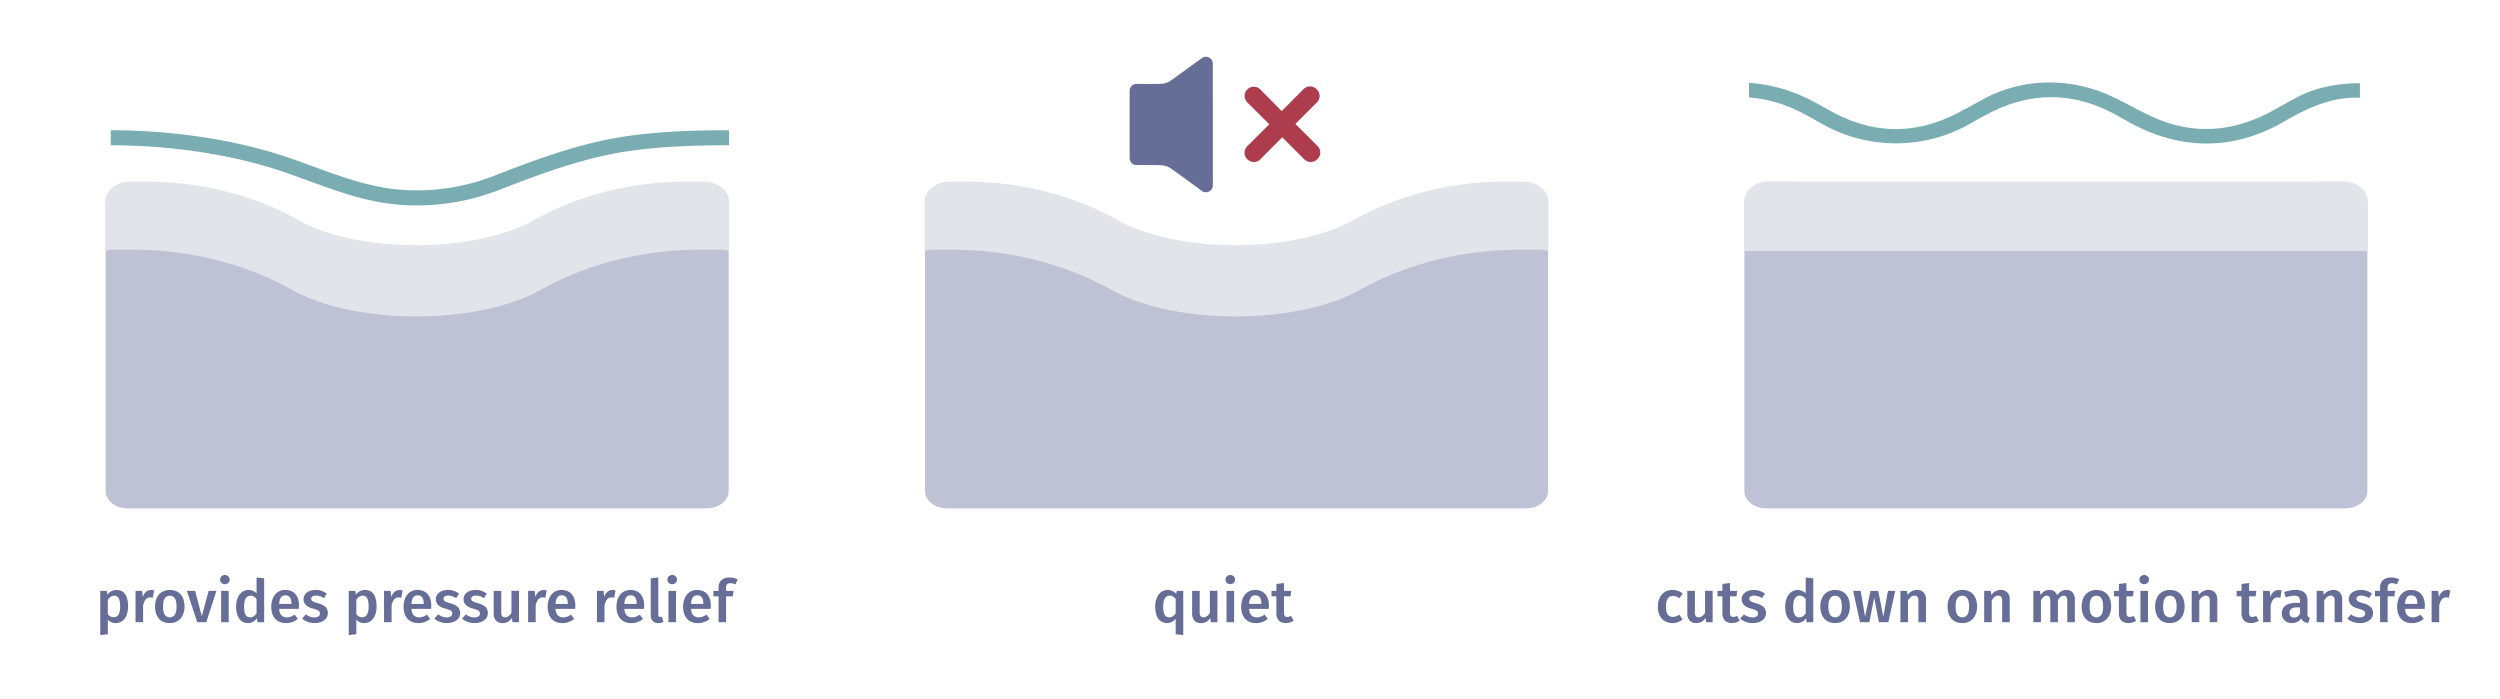 <?xml version="1.0" encoding="UTF-8"?> <svg xmlns="http://www.w3.org/2000/svg" viewBox="0 0 2491.14 697.01"><title>memoryfoam_benefits</title><g id="aea40337-0378-4320-80ea-ca036534ca4f" data-name="Stage 5"><path d="M124.79,592.19q2.83,4.3,2.83,12.09a23.6,23.6,0,0,1-1.45,8.58,13.07,13.07,0,0,1-4.24,5.87,10.71,10.71,0,0,1-6.64,2.12,9.72,9.72,0,0,1-7.84-3.42V632l-7.55.83V588.76h6.6l.42,3.84a12.22,12.22,0,0,1,4.18-3.54,10.94,10.94,0,0,1,5-1.18Q122,587.88,124.79,592.19Zm-5.07,12.15c0-3.82-.5-6.57-1.48-8.26a4.8,4.8,0,0,0-4.42-2.54,6.12,6.12,0,0,0-3.54,1.15,10,10,0,0,0-2.83,3.1v14a6.62,6.62,0,0,0,5.72,3.24Q119.71,615.07,119.72,604.34Z" fill="#666d97"></path><path d="M153.57,588.35l-1.3,7.32a11.15,11.15,0,0,0-2.77-.36,5.28,5.28,0,0,0-4.36,2,15.23,15.23,0,0,0-2.54,6V620h-7.55V588.76h6.55l.71,6.14a11.13,11.13,0,0,1,3.24-5.16,7.36,7.36,0,0,1,4.9-1.8A11.27,11.27,0,0,1,153.57,588.35Z" fill="#666d97"></path><path d="M180,592.27q3.85,4.4,3.86,12.07a20,20,0,0,1-1.77,8.64,13.51,13.51,0,0,1-5.07,5.81,14.58,14.58,0,0,1-7.85,2.06q-6.9,0-10.79-4.39t-3.89-12.12a19.84,19.84,0,0,1,1.77-8.62,13.35,13.35,0,0,1,5.1-5.78,14.68,14.68,0,0,1,7.87-2.06Q176.16,587.88,180,592.27Zm-17.55,12.07c0,3.69.56,6.42,1.68,8.17a6.15,6.15,0,0,0,10.09,0c1.12-1.77,1.68-4.49,1.68-8.14s-.56-6.36-1.68-8.11a5.56,5.56,0,0,0-5-2.63Q162.48,593.6,162.48,604.34Z" fill="#666d97"></path><path d="M215.68,588.76,205.54,620h-9l-10.32-31.21h8.2l6.66,25.13,6.85-25.13Z" fill="#666d97"></path><path d="M227.51,574.28a4.48,4.48,0,0,1,1.32,3.28,4.34,4.34,0,0,1-1.32,3.24,4.72,4.72,0,0,1-3.45,1.3,4.61,4.61,0,0,1-3.39-1.3,4.31,4.31,0,0,1-1.33-3.24,4.45,4.45,0,0,1,1.33-3.28,4.59,4.59,0,0,1,3.39-1.32A4.7,4.7,0,0,1,227.51,574.28Zm.38,14.48V620h-7.55V588.76Z" fill="#666d97"></path><path d="M263.22,576.26V620h-6.66l-.53-4a10.93,10.93,0,0,1-3.75,3.54,10.14,10.14,0,0,1-5.16,1.3,10,10,0,0,1-8.79-4.42q-3.06-4.42-3.07-12a22.22,22.22,0,0,1,1.54-8.53,13.47,13.47,0,0,1,4.39-5.87,10.88,10.88,0,0,1,6.64-2.12,10.74,10.74,0,0,1,7.84,3.36V575.43Zm-10.44,37.9a10,10,0,0,0,2.89-3V596.84a11,11,0,0,0-2.74-2.47,6.2,6.2,0,0,0-3.22-.83,5.39,5.39,0,0,0-4.74,2.69q-1.74,2.68-1.74,8.11,0,5.77,1.53,8.28a4.93,4.93,0,0,0,4.48,2.51A6.44,6.44,0,0,0,252.78,614.16Z" fill="#666d97"></path><path d="M297.73,606.7H278.15c.23,3,1,5.19,2.35,6.48a7.3,7.3,0,0,0,5.31,2,11.18,11.18,0,0,0,3.9-.68,18.5,18.5,0,0,0,3.89-2.09l3.13,4.3a18,18,0,0,1-11.57,4.19q-7.12,0-11-4.36t-3.86-11.92A21.38,21.38,0,0,1,272,596a13.66,13.66,0,0,1,4.78-6,12.8,12.8,0,0,1,7.43-2.15q6.55,0,10.15,4.16t3.6,11.59C297.91,604,297.85,605,297.73,606.7Zm-7.32-5.25q0-8.21-6.07-8.2a5.18,5.18,0,0,0-4.34,2q-1.56,2-1.85,6.52h12.26Z" fill="#666d97"></path><path d="M325.63,591.6,322.68,596a14.69,14.69,0,0,0-7.85-2.54,6.09,6.09,0,0,0-3.48.86,2.65,2.65,0,0,0-1.24,2.27,2.83,2.83,0,0,0,.54,1.77,4.9,4.9,0,0,0,1.91,1.33,32.83,32.83,0,0,0,4.1,1.38,18.11,18.11,0,0,1,7.52,3.6,8.05,8.05,0,0,1,2.45,6.25,8.4,8.4,0,0,1-3.77,7.29,16.06,16.06,0,0,1-9.38,2.62,19.72,19.72,0,0,1-7-1.18,16.87,16.87,0,0,1-5.46-3.24l3.78-4.25a13.88,13.88,0,0,0,8.49,3.07,7.25,7.25,0,0,0,4-1,3.17,3.17,0,0,0,1.5-2.78,3.63,3.63,0,0,0-.56-2.15,4.66,4.66,0,0,0-2-1.42,43.86,43.86,0,0,0-4.51-1.5,14.92,14.92,0,0,1-7-3.63,8,8,0,0,1-2.24-5.81,7.74,7.74,0,0,1,1.5-4.66,10,10,0,0,1,4.25-3.24,15.67,15.67,0,0,1,6.28-1.18A17.55,17.55,0,0,1,325.63,591.6Z" fill="#666d97"></path><path d="M372.4,592.19q2.84,4.3,2.83,12.09a23.82,23.82,0,0,1-1.44,8.58,13.09,13.09,0,0,1-4.25,5.87,10.71,10.71,0,0,1-6.64,2.12,9.73,9.73,0,0,1-7.84-3.42V632l-7.55.83V588.76h6.61l.41,3.84a12.25,12.25,0,0,1,4.19-3.54,10.87,10.87,0,0,1,4.95-1.18Q369.57,587.88,372.4,592.19Zm-5.07,12.15q0-5.73-1.48-8.26a4.79,4.79,0,0,0-4.42-2.54,6.12,6.12,0,0,0-3.54,1.15,10.12,10.12,0,0,0-2.83,3.1v14a6.62,6.62,0,0,0,5.72,3.24Q367.34,615.07,367.33,604.34Z" fill="#666d97"></path><path d="M401.18,588.35l-1.29,7.32a11.27,11.27,0,0,0-2.77-.36,5.3,5.3,0,0,0-4.37,2,15.23,15.23,0,0,0-2.54,6V620h-7.55V588.76h6.55l.71,6.14a11.21,11.21,0,0,1,3.24-5.16,7.36,7.36,0,0,1,4.9-1.8A11.27,11.27,0,0,1,401.18,588.35Z" fill="#666d97"></path><path d="M429.56,606.7H410c.24,3,1,5.19,2.36,6.48a7.3,7.3,0,0,0,5.31,2,11.13,11.13,0,0,0,3.89-.68,18.31,18.31,0,0,0,3.9-2.09l3.12,4.3A17.91,17.91,0,0,1,417,620.85q-7.14,0-11-4.36t-3.86-11.92a21.38,21.38,0,0,1,1.65-8.58,13.59,13.59,0,0,1,4.78-6,12.8,12.8,0,0,1,7.43-2.15c4.36,0,7.75,1.39,10.14,4.16s3.6,6.63,3.6,11.59C429.73,604,429.67,605,429.56,606.7Zm-7.32-5.25q0-8.21-6.07-8.2a5.18,5.18,0,0,0-4.34,2q-1.56,2-1.86,6.52h12.27Z" fill="#666d97"></path><path d="M457.46,591.6,454.51,596a14.69,14.69,0,0,0-7.85-2.54,6.09,6.09,0,0,0-3.48.86,2.63,2.63,0,0,0-1.24,2.27,2.88,2.88,0,0,0,.53,1.77,4.94,4.94,0,0,0,1.92,1.33,32.26,32.26,0,0,0,4.1,1.38,18.11,18.11,0,0,1,7.52,3.6,8.05,8.05,0,0,1,2.45,6.25,8.39,8.39,0,0,1-3.78,7.29,16,16,0,0,1-9.38,2.62,19.8,19.8,0,0,1-7-1.18,16.92,16.92,0,0,1-5.45-3.24l3.77-4.25a13.93,13.93,0,0,0,8.5,3.07,7.28,7.28,0,0,0,4-1,3.17,3.17,0,0,0,1.5-2.78,3.7,3.7,0,0,0-.56-2.15,4.66,4.66,0,0,0-2-1.42,43.39,43.39,0,0,0-4.52-1.5,15,15,0,0,1-7-3.63,8.06,8.06,0,0,1-2.24-5.81,7.68,7.68,0,0,1,1.51-4.66,10.06,10.06,0,0,1,4.24-3.24,15.75,15.75,0,0,1,6.29-1.18A17.57,17.57,0,0,1,457.46,591.6Z" fill="#666d97"></path><path d="M485.06,591.6,482.11,596a14.67,14.67,0,0,0-7.85-2.54,6,6,0,0,0-3.47.86,2.63,2.63,0,0,0-1.24,2.27,2.82,2.82,0,0,0,.53,1.77,4.9,4.9,0,0,0,1.91,1.33,32.83,32.83,0,0,0,4.1,1.38,18.11,18.11,0,0,1,7.52,3.6,8,8,0,0,1,2.45,6.25,8.4,8.4,0,0,1-3.77,7.29,16.06,16.06,0,0,1-9.38,2.62,19.72,19.72,0,0,1-7-1.18,17,17,0,0,1-5.46-3.24l3.78-4.25a13.88,13.88,0,0,0,8.49,3.07,7.25,7.25,0,0,0,4-1,3.18,3.18,0,0,0,1.51-2.78,3.7,3.7,0,0,0-.56-2.15,4.76,4.76,0,0,0-2-1.42,43,43,0,0,0-4.51-1.5,14.92,14.92,0,0,1-7-3.63,8,8,0,0,1-2.24-5.81,7.74,7.74,0,0,1,1.5-4.66,10,10,0,0,1,4.25-3.24,15.7,15.7,0,0,1,6.28-1.18A17.55,17.55,0,0,1,485.06,591.6Z" fill="#666d97"></path><path d="M517.15,620H510.6l-.41-4.37a11.59,11.59,0,0,1-4,3.95,11.15,11.15,0,0,1-5.52,1.3,8.18,8.18,0,0,1-6.46-2.56,10.38,10.38,0,0,1-2.27-7.11V588.76h7.55v21.47a6,6,0,0,0,.92,3.78,3.53,3.53,0,0,0,2.92,1.12c2.39,0,4.5-1.47,6.31-4.42v-22h7.55Z" fill="#666d97"></path><path d="M544.75,588.35l-1.3,7.32a11.21,11.21,0,0,0-2.77-.36,5.28,5.28,0,0,0-4.36,2,15.09,15.09,0,0,0-2.54,6V620h-7.55V588.76h6.55l.7,6.14a11.22,11.22,0,0,1,3.25-5.16,7.34,7.34,0,0,1,4.89-1.8A11.35,11.35,0,0,1,544.75,588.35Z" fill="#666d97"></path><path d="M573.12,606.7H553.54c.24,3,1,5.19,2.36,6.48a7.29,7.29,0,0,0,5.31,2,11.17,11.17,0,0,0,3.89-.68,18,18,0,0,0,3.89-2.09l3.13,4.3a17.91,17.91,0,0,1-11.56,4.19q-7.14,0-11-4.36t-3.87-11.92a21.39,21.39,0,0,1,1.66-8.58,13.64,13.64,0,0,1,4.77-6,12.83,12.83,0,0,1,7.44-2.15q6.54,0,10.14,4.16t3.6,11.59C573.3,604,573.24,605,573.12,606.7Zm-7.31-5.25q0-8.21-6.08-8.2a5.16,5.16,0,0,0-4.33,2c-1,1.36-1.66,3.53-1.86,6.52h12.27Z" fill="#666d97"></path><path d="M613.35,588.35l-1.3,7.32a11.21,11.21,0,0,0-2.77-.36,5.3,5.3,0,0,0-4.37,2,15.1,15.1,0,0,0-2.53,6V620h-7.55V588.76h6.54l.71,6.14a11.22,11.22,0,0,1,3.25-5.16,7.32,7.32,0,0,1,4.89-1.8A11.4,11.4,0,0,1,613.35,588.35Z" fill="#666d97"></path><path d="M641.72,606.7H622.14c.23,3,1,5.19,2.36,6.48a7.26,7.26,0,0,0,5.3,2,11.18,11.18,0,0,0,3.9-.68,18.26,18.26,0,0,0,3.89-2.09l3.13,4.3a17.93,17.93,0,0,1-11.56,4.19q-7.14,0-11-4.36t-3.87-11.92a21.38,21.38,0,0,1,1.65-8.58,13.66,13.66,0,0,1,4.78-6,12.8,12.8,0,0,1,7.43-2.15q6.55,0,10.15,4.16t3.6,11.59C641.9,604,641.84,605,641.72,606.7Zm-7.31-5.25q0-8.21-6.08-8.2a5.16,5.16,0,0,0-4.33,2q-1.57,2-1.86,6.52h12.27Z" fill="#666d97"></path><path d="M650.42,618.76a8.15,8.15,0,0,1-2-5.93V576.26l7.55-.83v37.16q0,2.19,1.77,2.19a5.48,5.48,0,0,0,1.77-.3l1.6,5.31a12.09,12.09,0,0,1-5,1.06A7.51,7.51,0,0,1,650.42,618.76Z" fill="#666d97"></path><path d="M673.25,574.28a4.48,4.48,0,0,1,1.32,3.28,4.34,4.34,0,0,1-1.32,3.24,4.73,4.73,0,0,1-3.46,1.3,4.65,4.65,0,0,1-3.39-1.3,4.34,4.34,0,0,1-1.32-3.24,4.48,4.48,0,0,1,1.32-3.28,4.62,4.62,0,0,1,3.39-1.32A4.71,4.71,0,0,1,673.25,574.28Zm.38,14.48V620h-7.55V588.76Z" fill="#666d97"></path><path d="M708.13,606.7H688.55c.24,3,1,5.19,2.36,6.48a7.3,7.3,0,0,0,5.31,2,11.13,11.13,0,0,0,3.89-.68,18.31,18.31,0,0,0,3.9-2.09l3.12,4.3a17.91,17.91,0,0,1-11.56,4.19q-7.14,0-11-4.36t-3.86-11.92a21.38,21.38,0,0,1,1.65-8.58,13.59,13.59,0,0,1,4.78-6,12.8,12.8,0,0,1,7.43-2.15q6.54,0,10.14,4.16t3.6,11.59C708.31,604,708.25,605,708.13,606.7Zm-7.31-5.25q0-8.21-6.07-8.2a5.18,5.18,0,0,0-4.34,2q-1.56,2-1.86,6.52h12.27Z" fill="#666d97"></path><path d="M724.5,582.19a4.65,4.65,0,0,0-1,3.27v3.3H731l-.83,5.43h-6.66V620H716V594.19h-5.07v-5.43H716v-3.42a9.45,9.45,0,0,1,2.86-7.16q2.86-2.74,8.11-2.75a19,19,0,0,1,8.08,1.83l-2.18,5.08a12,12,0,0,0-5.13-1.18A4.26,4.26,0,0,0,724.5,582.19Z" fill="#666d97"></path><path d="M702.2,185.48H680.4c-53.67.48-105.85,13.81-149.48,38.2-26.89,14.65-68.89,24-116.08,24s-89.28-9.36-116.18-24C255.09,199.32,203,186,149.38,185.48h-20.5c-13.86.71-24.39,10-23.59,20.81V489.43c0,9.48,9.85,17.15,22,17.15H704c12.15.05,22-7.6,22.1-17.07V206.29C726.83,195.41,716.15,186.11,702.2,185.48Z" fill="#bfc1d4"></path><path d="M726.48,202.12v48a26.12,26.12,0,0,0-8.19-1.33h-23c-56.67.45-111.79,14.69-157.86,40.77-28.41,15.6-72.71,25.73-122.54,25.73s-94-10.06-122.44-25.73c-46.06-26.08-101.18-40.32-157.85-40.77H113.1a26.07,26.07,0,0,0-8.19,1.33v-48c-.85-11,9.7-20.42,23.58-21.13H149c53.7.57,105.89,14.18,149.47,39,26.94,14.81,69.07,24.32,116.23,24.32S503.5,234.78,530.93,220c43.58-24.81,95.77-38.42,149.47-39h21.81c14,.46,24.86,9.79,24.28,20.85C726.49,201.93,726.48,202,726.48,202.12Z" fill="#e3e4ea"></path><path d="M415.4,204.72a209.58,209.58,0,0,1-40.74-3.93c-23.57-4.67-45.93-12.85-67.54-20.75-12.92-4.73-25.13-9.19-37.62-13-47.27-14.36-103.79-22.27-159.13-22.27v-15c56.78,0,114.84,8.14,163.49,22.91,12.89,3.92,25.86,8.66,38.41,13.25,21.08,7.71,42.87,15.68,65.3,20.13,37.35,7.4,78.32,3.46,115.37-11.11,35-13.78,72.59-27.61,109.7-35.39,41.35-8.68,87.92-9.79,123.88-9.79v15c-35.23,0-80.8,1.08-120.8,9.47-36,7.56-72.86,21.13-107.29,34.67A228.15,228.15,0,0,1,415.4,204.72Z" fill="#7aadb1"></path><path d="M1179.06,588.76v44.07l-7.55-.83V616.43a10.71,10.71,0,0,1-17.34,0q-3.08-4.42-3.07-12a22.22,22.22,0,0,1,1.54-8.53A13.47,13.47,0,0,1,1157,590a11.17,11.17,0,0,1,15.07,1.83l.41-3.07Zm-10.44,25.4a10,10,0,0,0,2.89-3V596.84a11,11,0,0,0-2.74-2.47,6.08,6.08,0,0,0-3.16-.83,5.46,5.46,0,0,0-4.81,2.69q-1.74,2.68-1.74,8.11c0,3.85.52,6.61,1.54,8.28a4.92,4.92,0,0,0,4.48,2.51A6.44,6.44,0,0,0,1168.62,614.16Z" fill="#666d97"></path><path d="M1213.09,620h-6.54l-.42-4.37a11.42,11.42,0,0,1-4,3.95,11.09,11.09,0,0,1-5.51,1.3,8.17,8.17,0,0,1-6.46-2.56,10.38,10.38,0,0,1-2.27-7.11V588.76h7.55v21.47a6.06,6.06,0,0,0,.91,3.78,3.54,3.54,0,0,0,2.92,1.12q3.6,0,6.31-4.42v-22h7.55Z" fill="#666d97"></path><path d="M1229.34,574.28a4.45,4.45,0,0,1,1.33,3.28,4.31,4.31,0,0,1-1.33,3.24,5.15,5.15,0,0,1-6.84,0,4.35,4.35,0,0,1-1.33-3.24,4.49,4.49,0,0,1,1.33-3.28,5.09,5.09,0,0,1,6.84,0Zm.39,14.48V620h-7.55V588.76Z" fill="#666d97"></path><path d="M1264.23,606.7h-19.58c.24,3,1,5.19,2.36,6.48a7.3,7.3,0,0,0,5.31,2,11.17,11.17,0,0,0,3.89-.68,18,18,0,0,0,3.89-2.09l3.13,4.3a17.91,17.91,0,0,1-11.56,4.19q-7.14,0-11-4.36t-3.87-11.92a21.39,21.39,0,0,1,1.66-8.58,13.64,13.64,0,0,1,4.77-6,12.83,12.83,0,0,1,7.44-2.15q6.54,0,10.14,4.16t3.6,11.59C1264.41,604,1264.35,605,1264.23,606.7Zm-7.31-5.25q0-8.21-6.08-8.2a5.16,5.16,0,0,0-4.33,2c-1,1.36-1.66,3.53-1.86,6.52h12.27Z" fill="#666d97"></path><path d="M1289.06,618.49a11.94,11.94,0,0,1-3.68,1.77,15,15,0,0,1-4.16.59q-4.6-.06-7-2.62t-2.39-7.58V594.19H1267v-5.43h4.89v-6.9l7.55-.88v7.78h7.26l-.77,5.43h-6.49v16.28a5.34,5.34,0,0,0,.8,3.3,3,3,0,0,0,2.5,1,7.81,7.81,0,0,0,3.72-1.12Z" fill="#666d97"></path><path d="M1518.66,185.48h-21.8c-53.67.48-105.86,13.81-149.48,38.2-26.89,14.65-68.89,24-116.08,24s-89.29-9.36-116.18-24c-43.57-24.36-95.68-37.69-149.28-38.2h-20.5c-13.86.71-24.39,10-23.6,20.81V489.43c0,9.48,9.85,17.15,22,17.15h576.72c12.14.05,22-7.6,22.09-17.07V206.29C1543.29,195.41,1532.61,186.11,1518.66,185.48Z" fill="#bfc1d4"></path><path d="M1542.93,202.12v48a26.07,26.07,0,0,0-8.19-1.33h-23c-56.68.45-111.8,14.69-157.86,40.77-28.42,15.6-72.72,25.73-122.54,25.73s-94-10.06-122.44-25.73c-46.06-26.08-101.19-40.32-157.86-40.77H929.55a26.12,26.12,0,0,0-8.19,1.33v-48c-.84-11,9.7-20.42,23.59-21.13h20.52c53.7.57,105.88,14.18,149.47,39,26.93,14.81,69.06,24.32,116.22,24.32s88.8-9.51,116.23-24.32c43.58-24.81,95.76-38.42,149.47-39h21.8c14,.46,24.87,9.79,24.29,20.85C1543,201.93,1542.94,202,1542.93,202.12Z" fill="#e3e4ea"></path><path d="M1672.1,588.76a14.8,14.8,0,0,1,4.63,2.78l-3.36,4.54a12.1,12.1,0,0,0-3.07-1.71,9.39,9.39,0,0,0-3.25-.53q-7,0-7,10.67c0,3.62.6,6.23,1.82,7.82a6.16,6.16,0,0,0,5.19,2.39,8.47,8.47,0,0,0,3-.53,20.58,20.58,0,0,0,3.28-1.71l3.36,4.77a15.54,15.54,0,0,1-10.09,3.6,14.92,14.92,0,0,1-7.78-2,13,13,0,0,1-5.08-5.64,19.58,19.58,0,0,1-1.77-8.61,20.58,20.58,0,0,1,1.77-8.76,13.59,13.59,0,0,1,5.08-5.9,14.14,14.14,0,0,1,7.72-2.09A16.39,16.39,0,0,1,1672.1,588.76Z" fill="#666d97"></path><path d="M1706.57,620H1700l-.42-4.37a11.42,11.42,0,0,1-4,3.95,11.09,11.09,0,0,1-5.51,1.3,8.17,8.17,0,0,1-6.46-2.56,10.38,10.38,0,0,1-2.27-7.11V588.76h7.55v21.47a6.06,6.06,0,0,0,.91,3.78,3.54,3.54,0,0,0,2.92,1.12q3.6,0,6.31-4.42v-22h7.55Z" fill="#666d97"></path><path d="M1733.53,618.49a11.89,11.89,0,0,1-3.69,1.77,14.94,14.94,0,0,1-4.16.59q-4.59-.06-7-2.62t-2.38-7.58V594.19h-4.9v-5.43h4.9v-6.9l7.55-.88v7.78h7.25l-.77,5.43h-6.48v16.28a5.35,5.35,0,0,0,.79,3.3,3,3,0,0,0,2.51,1,7.74,7.74,0,0,0,3.71-1.12Z" fill="#666d97"></path><path d="M1758.72,591.6l-3,4.42a14.69,14.69,0,0,0-7.85-2.54,6.09,6.09,0,0,0-3.48.86,2.65,2.65,0,0,0-1.24,2.27,2.88,2.88,0,0,0,.53,1.77,5,5,0,0,0,1.92,1.33,32.26,32.26,0,0,0,4.1,1.38,18.11,18.11,0,0,1,7.52,3.6,8.05,8.05,0,0,1,2.45,6.25,8.39,8.39,0,0,1-3.78,7.29,16,16,0,0,1-9.38,2.62,19.7,19.7,0,0,1-7-1.18,16.87,16.87,0,0,1-5.46-3.24l3.77-4.25a13.93,13.93,0,0,0,8.5,3.07,7.25,7.25,0,0,0,4-1,3.17,3.17,0,0,0,1.5-2.78,3.63,3.63,0,0,0-.56-2.15,4.66,4.66,0,0,0-2-1.42,43.39,43.39,0,0,0-4.52-1.5,15,15,0,0,1-7-3.63,8.06,8.06,0,0,1-2.24-5.81,7.68,7.68,0,0,1,1.51-4.66,10.06,10.06,0,0,1,4.24-3.24,15.75,15.75,0,0,1,6.29-1.18A17.57,17.57,0,0,1,1758.72,591.6Z" fill="#666d97"></path><path d="M1806.85,576.26V620h-6.67l-.53-4a10.76,10.76,0,0,1-3.75,3.54,10.14,10.14,0,0,1-5.16,1.3,10,10,0,0,1-8.78-4.42q-3.07-4.42-3.07-12a22.41,22.41,0,0,1,1.53-8.53,13.49,13.49,0,0,1,4.4-5.87,11.1,11.1,0,0,1,14.48,1.24V575.43Zm-10.44,37.9a10.11,10.11,0,0,0,2.89-3V596.84a11,11,0,0,0-2.75-2.47,6.14,6.14,0,0,0-3.21-.83,5.39,5.39,0,0,0-4.75,2.69q-1.74,2.68-1.74,8.11,0,5.77,1.53,8.28a4.94,4.94,0,0,0,4.49,2.51A6.49,6.49,0,0,0,1796.41,614.16Z" fill="#666d97"></path><path d="M1839.43,592.27q3.87,4.4,3.87,12.07a20,20,0,0,1-1.77,8.64,13.51,13.51,0,0,1-5.07,5.81,14.58,14.58,0,0,1-7.85,2.06q-6.9,0-10.79-4.39t-3.9-12.12a19.84,19.84,0,0,1,1.77-8.62,13.43,13.43,0,0,1,5.11-5.78,14.68,14.68,0,0,1,7.87-2.06Q1835.57,587.88,1839.43,592.27Zm-17.54,12.07c0,3.69.56,6.42,1.68,8.17a6.14,6.14,0,0,0,10.08,0c1.12-1.77,1.68-4.49,1.68-8.14s-.56-6.36-1.68-8.11a5.54,5.54,0,0,0-5-2.63Q1821.89,593.6,1821.89,604.34Z" fill="#666d97"></path><path d="M1888.48,588.76,1881.7,620h-9.44l-4.72-24.48L1862.7,620h-9.26l-6.9-31.21h7.55l4.37,25.66,5.42-25.66h7.73l5,25.66,4.66-25.66Z" fill="#666d97"></path><path d="M1916.82,590.39a9.89,9.89,0,0,1,2.33,7V620h-7.55V598.56a6,6,0,0,0-1-3.9,3.62,3.62,0,0,0-2.86-1.12,5.62,5.62,0,0,0-3.51,1.21,13.72,13.72,0,0,0-3,3.51V620h-7.55V588.76h6.55l.59,4.07a11.59,11.59,0,0,1,9.49-5A8.47,8.47,0,0,1,1916.82,590.39Z" fill="#666d97"></path><path d="M1966.19,592.27q3.86,4.4,3.86,12.07a20,20,0,0,1-1.77,8.64,13.51,13.51,0,0,1-5.07,5.81,14.55,14.55,0,0,1-7.84,2.06c-4.61,0-8.2-1.46-10.8-4.39s-3.89-7-3.89-12.12a19.84,19.84,0,0,1,1.77-8.62,13.47,13.47,0,0,1,5.1-5.78,14.7,14.7,0,0,1,7.87-2.06C1960,587.88,1963.61,589.34,1966.19,592.27Zm-17.55,12.07c0,3.69.56,6.42,1.68,8.17a6.15,6.15,0,0,0,10.09,0c1.12-1.77,1.68-4.49,1.68-8.14s-.56-6.36-1.68-8.11a5.54,5.54,0,0,0-5-2.63Q1948.64,593.6,1948.64,604.34Z" fill="#666d97"></path><path d="M2000.28,590.39a9.89,9.89,0,0,1,2.33,7V620h-7.55V598.56a6,6,0,0,0-1-3.9,3.6,3.6,0,0,0-2.86-1.12,5.62,5.62,0,0,0-3.51,1.21,13.91,13.91,0,0,0-3,3.51V620h-7.55V588.76h6.55l.59,4.07a11.59,11.59,0,0,1,9.49-5A8.45,8.45,0,0,1,2000.28,590.39Z" fill="#666d97"></path><path d="M2065.25,590.45a10.13,10.13,0,0,1,2.24,6.93V620h-7.55V598.56q0-5-3.42-5a4.67,4.67,0,0,0-3.15,1.15,14.45,14.45,0,0,0-2.75,3.57V620h-7.55V598.56q0-5-3.42-5a4.75,4.75,0,0,0-3.21,1.15,14.21,14.21,0,0,0-2.74,3.57V620h-7.55V588.76h6.54l.59,4.07q3.54-5,9-5a7.92,7.92,0,0,1,4.69,1.39,7.78,7.78,0,0,1,2.86,3.86,14.44,14.44,0,0,1,4.16-3.89,9.91,9.91,0,0,1,5.22-1.36A7.58,7.58,0,0,1,2065.25,590.45Z" fill="#666d97"></path><path d="M2099.79,592.27q3.86,4.4,3.86,12.07a20,20,0,0,1-1.77,8.64,13.51,13.51,0,0,1-5.07,5.81,14.56,14.56,0,0,1-7.85,2.06q-6.9,0-10.79-4.39t-3.89-12.12a19.84,19.84,0,0,1,1.77-8.62,13.47,13.47,0,0,1,5.1-5.78,14.68,14.68,0,0,1,7.87-2.06Q2095.92,587.88,2099.79,592.27Zm-17.55,12.07c0,3.69.56,6.42,1.68,8.17a6.15,6.15,0,0,0,10.09,0c1.12-1.77,1.68-4.49,1.68-8.14s-.56-6.36-1.68-8.11a5.55,5.55,0,0,0-5-2.63Q2082.24,593.6,2082.24,604.34Z" fill="#666d97"></path><path d="M2128.6,618.49a11.89,11.89,0,0,1-3.69,1.77,14.92,14.92,0,0,1-4.15.59q-4.61-.06-7-2.62c-1.6-1.71-2.39-4.24-2.39-7.58V594.19h-4.9v-5.43h4.9v-6.9l7.55-.88v7.78h7.25l-.77,5.43h-6.48v16.28a5.35,5.35,0,0,0,.79,3.3,3,3,0,0,0,2.51,1,7.81,7.81,0,0,0,3.72-1.12Z" fill="#666d97"></path><path d="M2140,574.28a4.45,4.45,0,0,1,1.33,3.28,4.31,4.31,0,0,1-1.33,3.24,5.15,5.15,0,0,1-6.84,0,4.35,4.35,0,0,1-1.33-3.24,4.49,4.49,0,0,1,1.33-3.28,5.09,5.09,0,0,1,6.84,0Zm.39,14.48V620h-7.55V588.76Z" fill="#666d97"></path><path d="M2173,592.27q3.86,4.4,3.86,12.07a20,20,0,0,1-1.77,8.64,13.51,13.51,0,0,1-5.07,5.81,14.58,14.58,0,0,1-7.85,2.06q-6.9,0-10.79-4.39t-3.9-12.12a19.84,19.84,0,0,1,1.77-8.62,13.43,13.43,0,0,1,5.11-5.78,14.68,14.68,0,0,1,7.87-2.06Q2169.12,587.88,2173,592.27Zm-17.55,12.07c0,3.69.56,6.42,1.68,8.17a6.15,6.15,0,0,0,10.09,0c1.12-1.77,1.68-4.49,1.68-8.14s-.56-6.36-1.68-8.11a5.56,5.56,0,0,0-5-2.63Q2155.44,593.6,2155.44,604.34Z" fill="#666d97"></path><path d="M2207.08,590.39a9.89,9.89,0,0,1,2.33,7V620h-7.55V598.56a6,6,0,0,0-1-3.9,3.59,3.59,0,0,0-2.86-1.12,5.66,5.66,0,0,0-3.51,1.21,13.9,13.9,0,0,0-3,3.51V620h-7.55V588.76h6.54l.59,4.07a11.62,11.62,0,0,1,9.5-5A8.48,8.48,0,0,1,2207.08,590.39Z" fill="#666d97"></path><path d="M2250.81,618.49a11.94,11.94,0,0,1-3.68,1.77,15,15,0,0,1-4.16.59q-4.6-.06-7-2.62t-2.39-7.58V594.19h-4.89v-5.43h4.89v-6.9l7.55-.88v7.78h7.26l-.77,5.43h-6.49v16.28a5.34,5.34,0,0,0,.8,3.3,3,3,0,0,0,2.5,1,7.81,7.81,0,0,0,3.72-1.12Z" fill="#666d97"></path><path d="M2273.58,588.35l-1.3,7.32a11.21,11.21,0,0,0-2.77-.36,5.28,5.28,0,0,0-4.36,2,15.09,15.09,0,0,0-2.54,6V620h-7.55V588.76h6.55l.71,6.14a11.13,11.13,0,0,1,3.24-5.16,7.35,7.35,0,0,1,4.9-1.8A11.33,11.33,0,0,1,2273.58,588.35Z" fill="#666d97"></path><path d="M2299.86,614.39a3.53,3.53,0,0,0,1.8,1.33l-1.59,5a9.67,9.67,0,0,1-4.34-1.29,6.65,6.65,0,0,1-2.57-3.25,10,10,0,0,1-4,3.51,12.09,12.09,0,0,1-5.34,1.15,10.09,10.09,0,0,1-7.37-2.65,9.3,9.3,0,0,1-2.71-7,9,9,0,0,1,3.69-7.76q3.68-2.68,10.52-2.68h3.9V599c0-2-.47-3.41-1.39-4.22a6.73,6.73,0,0,0-4.45-1.21,26.34,26.34,0,0,0-8.26,1.65l-1.77-5.13a31.61,31.61,0,0,1,11.33-2.24q12,0,12,10.73v13.1A5,5,0,0,0,2299.86,614.39Zm-8-2.86v-6.31h-3.13q-7.32,0-7.31,5.43a5,5,0,0,0,1.12,3.48,4.24,4.24,0,0,0,3.3,1.24C2288.41,615.37,2290.41,614.09,2291.87,611.53Z" fill="#666d97"></path><path d="M2331.59,590.39a9.84,9.84,0,0,1,2.33,7V620h-7.55V598.56a6,6,0,0,0-1-3.9,3.6,3.6,0,0,0-2.86-1.12,5.62,5.62,0,0,0-3.51,1.21,13.91,13.91,0,0,0-3,3.51V620h-7.55V588.76H2315l.59,4.07a11.59,11.59,0,0,1,9.49-5A8.45,8.45,0,0,1,2331.59,590.39Z" fill="#666d97"></path><path d="M2363.65,591.6l-3,4.42a14.67,14.67,0,0,0-7.85-2.54,6.09,6.09,0,0,0-3.48.86,2.64,2.64,0,0,0-1.23,2.27,2.82,2.82,0,0,0,.53,1.77,4.9,4.9,0,0,0,1.91,1.33,32.83,32.83,0,0,0,4.1,1.38,18.11,18.11,0,0,1,7.52,3.6,8.05,8.05,0,0,1,2.45,6.25,8.4,8.4,0,0,1-3.77,7.29,16.06,16.06,0,0,1-9.38,2.62,19.72,19.72,0,0,1-7-1.18,17,17,0,0,1-5.46-3.24l3.78-4.25a13.88,13.88,0,0,0,8.49,3.07,7.25,7.25,0,0,0,4-1,3.18,3.18,0,0,0,1.51-2.78,3.7,3.7,0,0,0-.56-2.15,4.76,4.76,0,0,0-2-1.42,43,43,0,0,0-4.51-1.5,14.92,14.92,0,0,1-7-3.63,8,8,0,0,1-2.24-5.81,7.74,7.74,0,0,1,1.5-4.66,10,10,0,0,1,4.25-3.24,15.7,15.7,0,0,1,6.28-1.18A17.55,17.55,0,0,1,2363.65,591.6Z" fill="#666d97"></path><path d="M2380.19,582.19a4.65,4.65,0,0,0-1,3.27v3.3h7.49l-.82,5.43h-6.67V620h-7.55V594.19h-5.07v-5.43h5.07v-3.42a9.45,9.45,0,0,1,2.86-7.16q2.86-2.74,8.11-2.75a19,19,0,0,1,8.08,1.83l-2.18,5.08a12,12,0,0,0-5.13-1.18A4.26,4.26,0,0,0,2380.19,582.19Z" fill="#666d97"></path><path d="M2416.08,606.7H2396.5c.24,3,1,5.19,2.36,6.48a7.3,7.3,0,0,0,5.31,2,11.13,11.13,0,0,0,3.89-.68,18.31,18.31,0,0,0,3.9-2.09l3.12,4.3a17.91,17.91,0,0,1-11.56,4.19q-7.14,0-11-4.36t-3.86-11.92a21.38,21.38,0,0,1,1.65-8.58,13.59,13.59,0,0,1,4.78-6,12.8,12.8,0,0,1,7.43-2.15q6.54,0,10.14,4.16t3.6,11.59C2416.26,604,2416.2,605,2416.08,606.7Zm-7.31-5.25q0-8.21-6.07-8.2a5.18,5.18,0,0,0-4.34,2q-1.56,2-1.86,6.52h12.27Z" fill="#666d97"></path><path d="M2441.57,588.35l-1.3,7.32a11.27,11.27,0,0,0-2.77-.36,5.3,5.3,0,0,0-4.37,2,15.23,15.23,0,0,0-2.54,6V620H2423V588.76h6.55l.71,6.14a11.29,11.29,0,0,1,3.24-5.16,7.36,7.36,0,0,1,4.9-1.8A11.4,11.4,0,0,1,2441.57,588.35Z" fill="#666d97"></path><path d="M2359,206.29V489.51c-.06,9.47-10,17.11-22.1,17.07H1760.2c-12.15,0-22-7.68-22-17.15V206.29c-.8-10.81,9.74-20.1,23.6-20.81h20.49c53.61.51,105.72,13.84,149.28,38.19,26.9,14.66,69,24,116.18,24s89.19-9.36,116.09-24c43.62-24.38,95.8-37.72,149.47-38.19h21.8C2349.07,186.1,2359.75,195.41,2359,206.29Z" fill="#bfc1d4"></path><path d="M2359.41,201.83c0,.1,0,.19,0,.28v48L2359,250V206.29c.74-10.88-9.94-20.19-23.9-20.81h-21.8c-53.67.47-105.85,13.81-149.47,38.19-26.9,14.66-68.89,24-116.09,24s-89.28-9.36-116.18-24C1888,199.32,1835.9,186,1782.29,185.48H1761.8c-13.86.71-24.4,10-23.6,20.81V250l-.38.12v-48c-.84-11,9.7-20.41,23.58-21.12h20.52c53.71.57,105.89,14.18,149.47,39,26.94,14.81,69.07,24.32,116.23,24.32s88.79-9.51,116.22-24.32c43.58-24.81,95.77-38.42,149.47-39h21.81C2349.11,181.44,2360,190.78,2359.41,201.83Z" fill="#e3e4ea"></path><path d="M1208.55,184.7a6.88,6.88,0,0,1-11,5.53c-10.44-7.69-20.58-15.15-30.86-22.4a19,19,0,0,0-9.68-3.17c-8.09-.31-16.2-.22-24.5-.17a6.85,6.85,0,0,1-6.89-6.85V90.5a6.85,6.85,0,0,1,6.88-6.85c8.35,0,16.59.11,24.83-.15a16.78,16.78,0,0,0,8.73-2.82c7.93-5.6,21.79-15.69,31.53-22.78a6.87,6.87,0,0,1,10.92,5.56Z" fill="#666d97"></path><path d="M1255.8,89.07l21.37,21.59L1299,88.76a9.06,9.06,0,0,1,12.94.12l.45.48a9,9,0,0,1-.12,12.66l-21.48,21.44,22.14,22.09a9,9,0,0,1-.14,12.95l-.45.43a9.05,9.05,0,0,1-12.65-.15l-22-22-21.85,22a9,9,0,0,1-12.81,0l-.25-.24a9.05,9.05,0,0,1,0-12.8l22-21.93L1242.85,102a9,9,0,0,1-.15-12.65l.12-.13A9.05,9.05,0,0,1,1255.8,89.07Z" fill="#ad3c4c"></path><path d="M2351.56,97.35V82.86c-24.24.21-44.53,4.71-62,13.74-4.91,2.54-9.89,5.33-14.28,7.79l-.27.15c-7.47,4.19-15.18,8.52-23.23,12.11-36,16-72.19,15.86-107.61-.54-6.47-3-12.9-6.34-19.11-9.59l-.57-.29c-12.78-6.69-26-13.6-40.18-17.8A149.38,149.38,0,0,0,2042,82.17a138.56,138.56,0,0,0-66.41,17c-2.57,1.39-5.14,2.8-7.69,4.21l-.78.42c-8.19,4.53-16.66,9.21-25.55,13.18q-26.08,11.64-52.37,11.64c-17.42,0-34.84-3.86-52.12-11.57-7-3.11-13.65-6.82-20.11-10.41l-.13-.07c-6-3.35-12.27-6.81-18.7-9.75a154.76,154.76,0,0,0-55.33-14.24V97.09a135.68,135.68,0,0,1,41.33,10c9,3.7,17.58,8.53,25.92,13.26q3.57,2,7.15,4c44.33,24.52,99.29,24.61,143.45.25,2.15-1.19,4.3-2.4,6.45-3.61,5.69-3.2,11.57-6.51,17.59-9.48,39.61-19.59,79.47-19.54,118.47.17,4.34,2.2,8.72,4.66,12.61,6.85,4.65,2.62,9.45,5.32,14.37,7.72,46.93,22.87,93.87,22.34,139.51-1.59,2.09-1.08,4.16-2.29,6.16-3.45l.23-.14c1.34-.78,2.69-1.56,4-2.31C2304,105.36,2325.28,96.61,2351.56,97.35Z" fill="#7aadb1"></path><path d="M1761.05,181H2336.2a23.23,23.23,0,0,1,23.23,23.23v45.92a0,0,0,0,1,0,0H1737.82a0,0,0,0,1,0,0V204.22A23.23,23.23,0,0,1,1761.05,181Z" fill="#e3e4ea"></path></g></svg> 